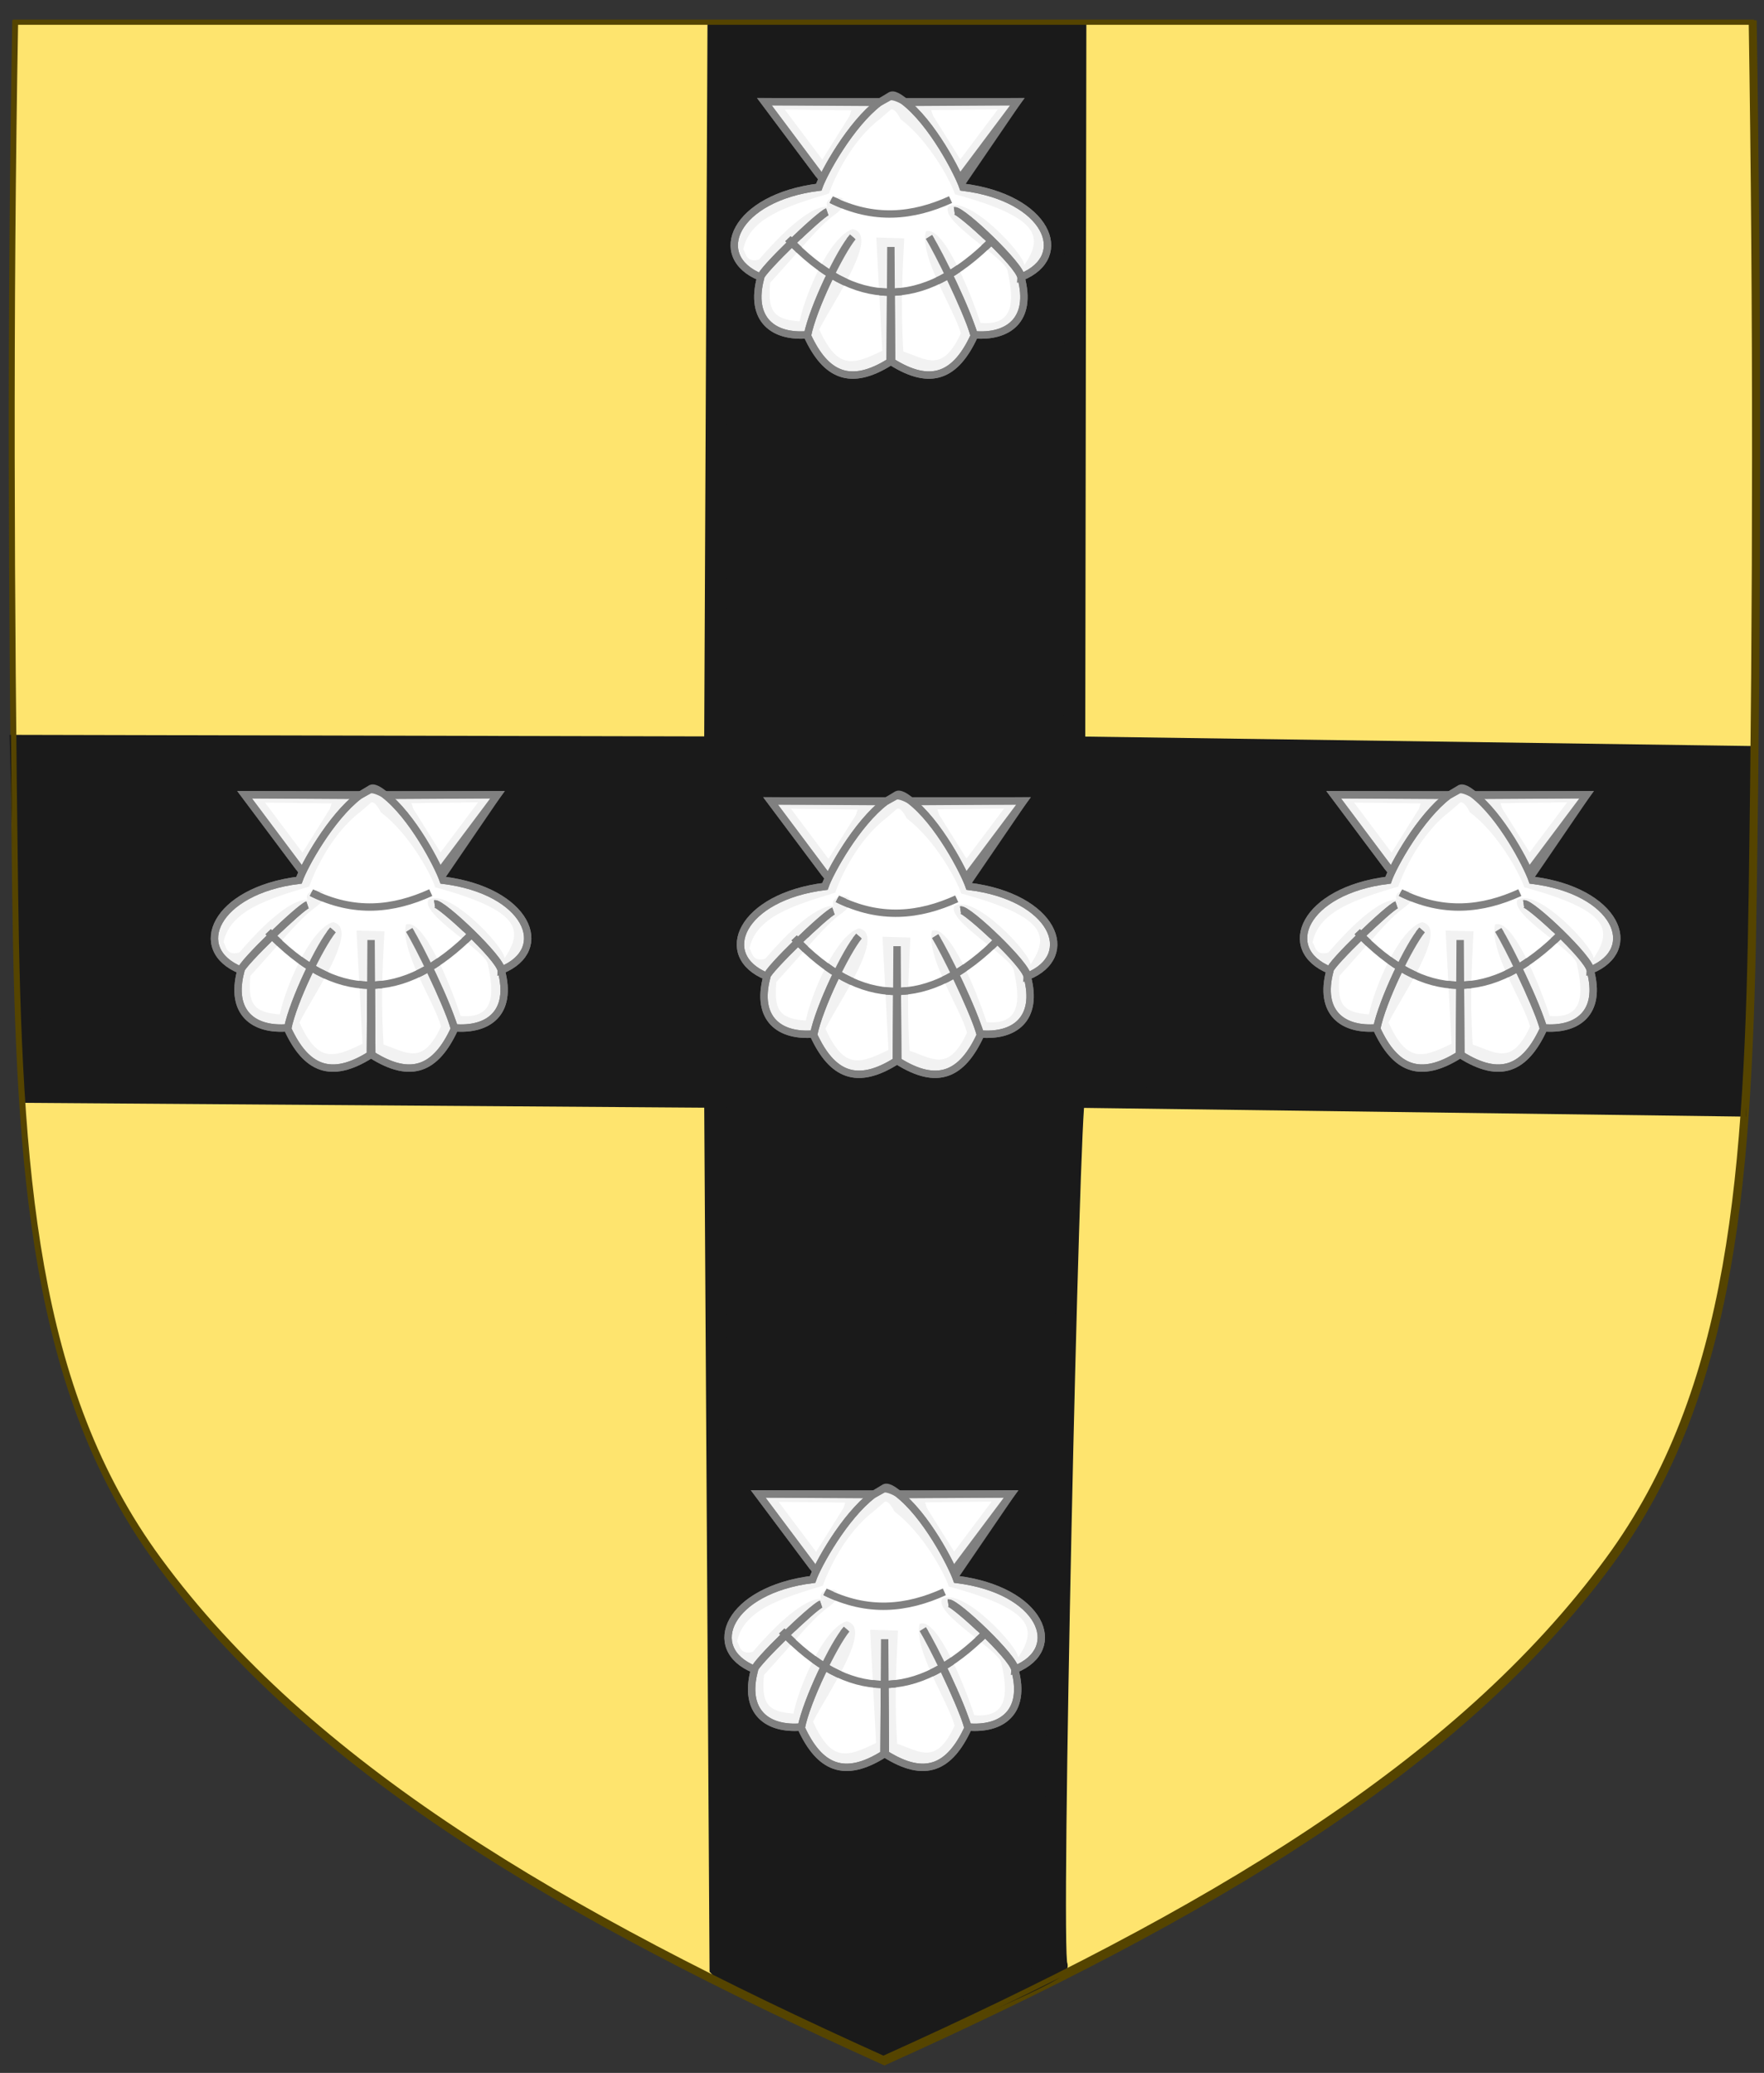 <svg xmlns="http://www.w3.org/2000/svg" width="808.34" height="949.92" version="1.0"><rect width="100%" height="100%" fill="#333333" stroke="none"/><g style="display:inline"><path d="M-1276.302 258.767c-1.2 90.772-5.768 161.603-45.636 216.99-48.026 66.718-128.034 114.865-230.953 162.168-102.919-47.303-182.927-95.45-230.953-162.168-39.868-55.387-44.307-126.22-45.636-216.99-1.38-94.211-1.466-188.438 0-282.652h553.178c1.664 94.212 1.246 188.44 0 282.652z" style="fill:#fff;fill-opacity:1;stroke:#540;stroke-width:2.752;stroke-miterlimit:4;stroke-dasharray:none;display:inline" transform="matrix(-1.438 0 0 1.41 -1827.75 44.89)"/><path d="M-1275.797 258.497c-1.2 90.772-5.768 161.604-45.637 216.99-48.026 66.718-128.034 114.865-230.953 162.168-102.918-47.303-182.927-95.45-230.953-162.168-39.868-55.386-44.307-126.22-45.636-216.99-1.379-94.21-1.465-188.438 0-282.652h553.179c1.663 94.212 1.245 188.44 0 282.652z" style="fill:#fee46e;fill-opacity:1;stroke:none;stroke-width:1.698;stroke-miterlimit:4;stroke-dasharray:none;display:inline" transform="matrix(-1.438 0 0 1.41 -1827.75 44.89)"/><path style="fill:#1a1a1a;fill-opacity:1;fill-rule:evenodd;stroke:#1a1a1a;stroke-width:6.864;stroke-linecap:butt;stroke-linejoin:miter;stroke-miterlimit:4;stroke-opacity:1;stroke-dasharray:none;stroke-dashoffset:0;marker:none;visibility:visible;display:inline;overflow:visible;enable-background:accumulate" d="m2461.596-14.633-1.043 232.13-221.274-.512c2.606 97.937 3.75 112.752 3.75 112.752l217.524 1.58 1.71 282.959c3.734 4.473 44.666 22.694 52.27 25.244 7.02-3.178 55.985-23.907 54.987-26.035-2.388-2.837 3.814-282.168 5.606-282.168l210.635 2.837c3.914-111.318-1.012-1.285 2.272-113.58l-212.907-3.076.348-232.132c-114.112.271-46.183.216-64.507-.354z" transform="matrix(1.438 0 0 1.41 -3210.658 35.644)"/><g style="display:inline"><g style="fill:#f2f2f2;fill-opacity:1;stroke:gray;stroke-width:2.624;stroke-miterlimit:4;stroke-opacity:1;stroke-dasharray:none;display:inline"><path style="fill:#f2f2f2;fill-opacity:1;fill-rule:evenodd;stroke:gray;stroke-width:2.624;stroke-linecap:butt;stroke-linejoin:miter;stroke-miterlimit:4;stroke-opacity:1;stroke-dasharray:none" d="m248.99 46.785 45.067 60.206 45.086-60.206H248.99z" transform="matrix(1.286 0 0 1.286 32.9 306.856)"/><path style="fill:#f2f2f2;fill-opacity:1;fill-rule:evenodd;stroke:gray;stroke-width:2.624;stroke-linecap:butt;stroke-linejoin:miter;stroke-miterlimit:4;stroke-opacity:1;stroke-dasharray:none" d="M289.86 47.094c-10.137 7.715-19.68 24.966-21.483 30.163-29.945 3.716-38.932 24.658-20.741 32.04.431-2.334 21.3-22.482 23.737-23.24-2.905 1.075-23.781 21.134-23.675 23.281-4.177 15.349 4.813 21.518 16.68 20.494 1.913-9.508 11.557-29.803 16.104-34.832-4.445 5.398-14.283 25.451-16.146 35.203 6.556 14.2 15.348 18.183 29.483 9.257l.248-40.898.247 40.898c14.135 8.926 22.907 4.943 29.462-9.257-2.37-8.739-12.15-28.863-16.125-35.203 3.137 5.14 12.683 24.265 16.105 34.832 11.867 1.024 20.856-5.145 16.68-20.494-.676-4.617-21.97-24.015-23.697-23.689 2.77-.303 23.979 19.925 23.758 23.648 18.192-7.382 9.205-28.324-20.741-32.04-1.804-5.197-10.979-22.998-21.117-30.713 0 0-3.063-2.704-4.572-2.007l-4.206 2.557z" transform="matrix(1.286 0 0 1.286 32.9 306.856)"/><path style="fill:#f2f2f2;fill-opacity:1;stroke:gray;stroke-width:2.624;stroke-linecap:butt;stroke-linejoin:miter;stroke-miterlimit:4;stroke-opacity:1;stroke-dasharray:none" d="M272.8 81.675c15.264 7.6 29.22 6.052 42.532 0M257.401 95.608c23.466 24.867 47.91 25.96 73.33 0" transform="matrix(1.286 0 0 1.286 32.9 306.856)"/></g><g style="fill:#fff;fill-opacity:1;stroke:none;display:inline"><path style="fill:#fff;fill-opacity:1;fill-rule:evenodd;stroke:none" d="m254.882 49.59 13.363 17.84 9.733-15.595.648-1.964zM288.738 52.986c-10.137 7.715-16.313 21.32-18.116 26.516-15.076 4.557-28.271 8.665-30.561 19.975.865.243.549 4.999 5.637 3.56 23.839-27.7 27.56-15.583 24.272-18.944-1.778-5.071 12.855-4.392 2.575 3.04-5.79 4.186-12.727 13.137-22.883 24.169-.81 9.457.604 13.101 10.507 13.76 1.914-9.507 10.716-30.363 18.91-32.868 9.864 2.031-6.707 25.452-11.937 35.764 6.556 14.2 11.7 12.853 22.469 7.574l-2.122-40.338 9.944.281c-.316 8.208-1.479 21.013-.313 40.338 8.243 2.753 13.928 7.749 20.484-6.452-2.37-8.739-14.677-26.899-12.478-36.325 6.223-2.435 16.05 22.02 19.472 32.587 11.866 1.025 12.158-7.39 9.665-18.53-.675-4.617-23.933-17.561-21.171-22.847 7.26-4.511 27.345 17.12 27.125 20.842 6.407-9.626 6.679-16.82-24.67-25.306-1.803-5.196-9.295-19.07-19.433-26.785 0 0-1.94-4.106-3.45-3.41z" transform="matrix(1.286 0 0 1.286 34.686 306.856)"/><path style="fill:#fff;fill-opacity:1;stroke:none" d="M272.8 81.675c15.264 7.6 29.22 6.052 42.532 0" transform="matrix(1.286 0 0 1.286 34.686 306.856)"/><path style="fill:none;stroke:none" d="M257.401 95.608c23.466 24.867 47.91 25.96 73.33 0" transform="matrix(1.286 0 0 1.286 34.686 306.856)"/></g><g style="fill:none;stroke:gray;stroke-width:2.624;stroke-miterlimit:4;stroke-opacity:1;stroke-dasharray:none;display:inline"><path style="fill:none;stroke:gray;stroke-width:2.624;stroke-linecap:butt;stroke-linejoin:miter;stroke-miterlimit:4;stroke-opacity:1;stroke-dasharray:none" d="m319.5 75.54 19.643-28.755-37.146.232m-14.316.007-38.69-.24 19.487 26.035" transform="matrix(1.286 0 0 1.286 32.9 306.856)"/><path style="fill:none;stroke:gray;stroke-width:2.624;stroke-linecap:butt;stroke-linejoin:miter;stroke-miterlimit:4;stroke-opacity:1;stroke-dasharray:none" d="M289.86 47.094c-10.137 7.715-19.68 24.966-21.483 30.163-29.945 3.716-38.932 24.658-20.741 32.04.431-2.334 21.3-22.482 23.737-23.24-2.905 1.075-23.781 21.134-23.675 23.281-4.177 15.349 4.813 21.518 16.68 20.494 1.913-9.508 11.557-29.803 16.104-34.832-4.445 5.398-14.283 25.451-16.146 35.203 6.556 14.2 15.348 18.183 29.483 9.257l.248-40.898.247 40.898c14.135 8.926 22.907 4.943 29.462-9.257-2.37-8.739-12.15-28.863-16.125-35.203 3.137 5.14 12.683 24.265 16.105 34.832 11.867 1.024 20.856-5.145 16.68-20.494-.676-4.617-21.97-24.015-23.697-23.689 2.77-.303 23.979 19.925 23.758 23.648 18.192-7.382 9.205-28.324-20.741-32.04-1.804-5.197-10.979-22.998-21.117-30.713 0 0-3.624-2.143-5.134-1.446z" transform="matrix(1.286 0 0 1.286 32.9 306.856)"/><path style="fill:none;stroke:gray;stroke-width:2.624;stroke-linecap:butt;stroke-linejoin:miter;stroke-miterlimit:4;stroke-opacity:1;stroke-dasharray:none" d="M272.8 81.675c15.264 7.6 29.22 6.052 42.532 0M257.401 95.608c23.466 24.867 47.91 25.96 73.33 0" transform="matrix(1.286 0 0 1.286 32.9 306.856)"/></g><path style="fill:#fff;fill-opacity:1;fill-rule:evenodd;stroke:none;display:inline" d="m206.189 213.514-15.278 20.398-11.13-17.832-.74-2.245z" transform="translate(228.124 130.316) scale(1.125)"/></g><g style="display:inline"><g style="fill:#f2f2f2;fill-opacity:1;stroke:gray;stroke-width:2.624;stroke-miterlimit:4;stroke-opacity:1;stroke-dasharray:none;display:inline"><path style="fill:#f2f2f2;fill-opacity:1;fill-rule:evenodd;stroke:gray;stroke-width:2.624;stroke-linecap:butt;stroke-linejoin:miter;stroke-miterlimit:4;stroke-opacity:1;stroke-dasharray:none" d="m248.99 46.785 45.067 60.206 45.086-60.206H248.99z" transform="matrix(1.286 0 0 1.286 30.065 -13.565)"/><path style="fill:#f2f2f2;fill-opacity:1;fill-rule:evenodd;stroke:gray;stroke-width:2.624;stroke-linecap:butt;stroke-linejoin:miter;stroke-miterlimit:4;stroke-opacity:1;stroke-dasharray:none" d="M289.86 47.094c-10.137 7.715-19.68 24.966-21.483 30.163-29.945 3.716-38.932 24.658-20.741 32.04.431-2.334 21.3-22.482 23.737-23.24-2.905 1.075-23.781 21.134-23.675 23.281-4.177 15.349 4.813 21.518 16.68 20.494 1.913-9.508 11.557-29.803 16.104-34.832-4.445 5.398-14.283 25.451-16.146 35.203 6.556 14.2 15.348 18.183 29.483 9.257l.248-40.898.247 40.898c14.135 8.926 22.907 4.943 29.462-9.257-2.37-8.739-12.15-28.863-16.125-35.203 3.137 5.14 12.683 24.265 16.105 34.832 11.867 1.024 20.856-5.145 16.68-20.494-.676-4.617-21.97-24.015-23.697-23.689 2.77-.303 23.979 19.925 23.758 23.648 18.192-7.382 9.205-28.324-20.741-32.04-1.804-5.197-10.979-22.998-21.117-30.713 0 0-3.063-2.704-4.572-2.007l-4.206 2.557z" transform="matrix(1.286 0 0 1.286 30.065 -13.565)"/><path style="fill:#f2f2f2;fill-opacity:1;stroke:gray;stroke-width:2.624;stroke-linecap:butt;stroke-linejoin:miter;stroke-miterlimit:4;stroke-opacity:1;stroke-dasharray:none" d="M272.8 81.675c15.264 7.6 29.22 6.052 42.532 0M257.401 95.608c23.466 24.867 47.91 25.96 73.33 0" transform="matrix(1.286 0 0 1.286 30.065 -13.565)"/></g><g style="fill:#fff;fill-opacity:1;stroke:none;display:inline"><path style="fill:#fff;fill-opacity:1;fill-rule:evenodd;stroke:none" d="m254.882 49.59 13.363 17.84 9.733-15.595.648-1.964zM288.738 52.986c-10.137 7.715-16.313 21.32-18.116 26.516-15.076 4.557-28.271 8.665-30.561 19.975.865.243.549 4.999 5.637 3.56 23.839-27.7 27.56-15.583 24.272-18.944-1.778-5.071 12.855-4.392 2.575 3.04-5.79 4.186-12.727 13.137-22.883 24.169-.81 9.457.604 13.101 10.507 13.76 1.914-9.507 10.716-30.363 18.91-32.868 9.864 2.031-6.707 25.452-11.937 35.764 6.556 14.2 11.7 12.853 22.469 7.574l-2.122-40.338 9.944.281c-.316 8.208-1.479 21.013-.313 40.338 8.243 2.753 13.928 7.749 20.484-6.452-2.37-8.739-14.677-26.899-12.478-36.325 6.223-2.435 16.05 22.02 19.472 32.587 11.866 1.025 12.158-7.39 9.665-18.53-.675-4.617-23.933-17.561-21.171-22.847 7.26-4.511 27.345 17.12 27.125 20.842 6.407-9.626 6.679-16.82-24.67-25.306-1.803-5.196-9.295-19.07-19.433-26.785 0 0-1.94-4.106-3.45-3.41z" transform="matrix(1.286 0 0 1.286 31.85 -13.565)"/><path style="fill:#fff;fill-opacity:1;stroke:none" d="M272.8 81.675c15.264 7.6 29.22 6.052 42.532 0" transform="matrix(1.286 0 0 1.286 31.85 -13.565)"/><path style="fill:none;stroke:none" d="M257.401 95.608c23.466 24.867 47.91 25.96 73.33 0" transform="matrix(1.286 0 0 1.286 31.85 -13.565)"/></g><g style="fill:none;stroke:gray;stroke-width:2.624;stroke-miterlimit:4;stroke-opacity:1;stroke-dasharray:none;display:inline"><path style="fill:none;stroke:gray;stroke-width:2.624;stroke-linecap:butt;stroke-linejoin:miter;stroke-miterlimit:4;stroke-opacity:1;stroke-dasharray:none" d="m319.5 75.54 19.643-28.755-37.146.232m-14.316.007-38.69-.24 19.487 26.035" transform="matrix(1.286 0 0 1.286 30.065 -13.565)"/><path style="fill:none;stroke:gray;stroke-width:2.624;stroke-linecap:butt;stroke-linejoin:miter;stroke-miterlimit:4;stroke-opacity:1;stroke-dasharray:none" d="M289.86 47.094c-10.137 7.715-19.68 24.966-21.483 30.163-29.945 3.716-38.932 24.658-20.741 32.04.431-2.334 21.3-22.482 23.737-23.24-2.905 1.075-23.781 21.134-23.675 23.281-4.177 15.349 4.813 21.518 16.68 20.494 1.913-9.508 11.557-29.803 16.104-34.832-4.445 5.398-14.283 25.451-16.146 35.203 6.556 14.2 15.348 18.183 29.483 9.257l.248-40.898.247 40.898c14.135 8.926 22.907 4.943 29.462-9.257-2.37-8.739-12.15-28.863-16.125-35.203 3.137 5.14 12.683 24.265 16.105 34.832 11.867 1.024 20.856-5.145 16.68-20.494-.676-4.617-21.97-24.015-23.697-23.689 2.77-.303 23.979 19.925 23.758 23.648 18.192-7.382 9.205-28.324-20.741-32.04-1.804-5.197-10.979-22.998-21.117-30.713 0 0-3.624-2.143-5.134-1.446z" transform="matrix(1.286 0 0 1.286 30.065 -13.565)"/><path style="fill:none;stroke:gray;stroke-width:2.624;stroke-linecap:butt;stroke-linejoin:miter;stroke-miterlimit:4;stroke-opacity:1;stroke-dasharray:none" d="M272.8 81.675c15.264 7.6 29.22 6.052 42.532 0M257.401 95.608c23.466 24.867 47.91 25.96 73.33 0" transform="matrix(1.286 0 0 1.286 30.065 -13.565)"/></g><path style="fill:#fff;fill-opacity:1;fill-rule:evenodd;stroke:none;display:inline" d="m206.189 213.514-15.278 20.398-11.13-17.832-.74-2.245z" transform="translate(225.288 -190.105) scale(1.125)"/></g><g style="display:inline"><g style="fill:#f2f2f2;fill-opacity:1;stroke:gray;stroke-width:2.624;stroke-miterlimit:4;stroke-opacity:1;stroke-dasharray:none;display:inline"><path style="fill:#f2f2f2;fill-opacity:1;fill-rule:evenodd;stroke:gray;stroke-width:2.624;stroke-linecap:butt;stroke-linejoin:miter;stroke-miterlimit:4;stroke-opacity:1;stroke-dasharray:none" d="m248.99 46.785 45.067 60.206 45.086-60.206H248.99z" transform="matrix(1.286 0 0 1.286 27.229 624.44)"/><path style="fill:#f2f2f2;fill-opacity:1;fill-rule:evenodd;stroke:gray;stroke-width:2.624;stroke-linecap:butt;stroke-linejoin:miter;stroke-miterlimit:4;stroke-opacity:1;stroke-dasharray:none" d="M289.86 47.094c-10.137 7.715-19.68 24.966-21.483 30.163-29.945 3.716-38.932 24.658-20.741 32.04.431-2.334 21.3-22.482 23.737-23.24-2.905 1.075-23.781 21.134-23.675 23.281-4.177 15.349 4.813 21.518 16.68 20.494 1.913-9.508 11.557-29.803 16.104-34.832-4.445 5.398-14.283 25.451-16.146 35.203 6.556 14.2 15.348 18.183 29.483 9.257l.248-40.898.247 40.898c14.135 8.926 22.907 4.943 29.462-9.257-2.37-8.739-12.15-28.863-16.125-35.203 3.137 5.14 12.683 24.265 16.105 34.832 11.867 1.024 20.856-5.145 16.68-20.494-.676-4.617-21.97-24.015-23.697-23.689 2.77-.303 23.979 19.925 23.758 23.648 18.192-7.382 9.205-28.324-20.741-32.04-1.804-5.197-10.979-22.998-21.117-30.713 0 0-3.063-2.704-4.572-2.007l-4.206 2.557z" transform="matrix(1.286 0 0 1.286 27.229 624.44)"/><path style="fill:#f2f2f2;fill-opacity:1;stroke:gray;stroke-width:2.624;stroke-linecap:butt;stroke-linejoin:miter;stroke-miterlimit:4;stroke-opacity:1;stroke-dasharray:none" d="M272.8 81.675c15.264 7.6 29.22 6.052 42.532 0M257.401 95.608c23.466 24.867 47.91 25.96 73.33 0" transform="matrix(1.286 0 0 1.286 27.229 624.44)"/></g><g style="fill:#fff;fill-opacity:1;stroke:none;display:inline"><path style="fill:#fff;fill-opacity:1;fill-rule:evenodd;stroke:none" d="m254.882 49.59 13.363 17.84 9.733-15.595.648-1.964zM288.738 52.986c-10.137 7.715-16.313 21.32-18.116 26.516-15.076 4.557-28.271 8.665-30.561 19.975.865.243.549 4.999 5.637 3.56 23.839-27.7 27.56-15.583 24.272-18.944-1.778-5.071 12.855-4.392 2.575 3.04-5.79 4.186-12.727 13.137-22.883 24.169-.81 9.457.604 13.101 10.507 13.76 1.914-9.507 10.716-30.363 18.91-32.868 9.864 2.031-6.707 25.452-11.937 35.764 6.556 14.2 11.7 12.853 22.469 7.574l-2.122-40.338 9.944.281c-.316 8.208-1.479 21.013-.313 40.338 8.243 2.753 13.928 7.749 20.484-6.452-2.37-8.739-14.677-26.899-12.478-36.325 6.223-2.435 16.05 22.02 19.472 32.587 11.866 1.025 12.158-7.39 9.665-18.53-.675-4.617-23.933-17.561-21.171-22.847 7.26-4.511 27.345 17.12 27.125 20.842 6.407-9.626 6.679-16.82-24.67-25.306-1.803-5.196-9.295-19.07-19.433-26.785 0 0-1.94-4.106-3.45-3.41z" transform="matrix(1.286 0 0 1.286 29.015 624.44)"/><path style="fill:#fff;fill-opacity:1;stroke:none" d="M272.8 81.675c15.264 7.6 29.22 6.052 42.532 0" transform="matrix(1.286 0 0 1.286 29.015 624.44)"/><path style="fill:none;stroke:none" d="M257.401 95.608c23.466 24.867 47.91 25.96 73.33 0" transform="matrix(1.286 0 0 1.286 29.015 624.44)"/></g><g style="fill:none;stroke:gray;stroke-width:2.624;stroke-miterlimit:4;stroke-opacity:1;stroke-dasharray:none;display:inline"><path style="fill:none;stroke:gray;stroke-width:2.624;stroke-linecap:butt;stroke-linejoin:miter;stroke-miterlimit:4;stroke-opacity:1;stroke-dasharray:none" d="m319.5 75.54 19.643-28.755-37.146.232m-14.316.007-38.69-.24 19.487 26.035" transform="matrix(1.286 0 0 1.286 27.229 624.44)"/><path style="fill:none;stroke:gray;stroke-width:2.624;stroke-linecap:butt;stroke-linejoin:miter;stroke-miterlimit:4;stroke-opacity:1;stroke-dasharray:none" d="M289.86 47.094c-10.137 7.715-19.68 24.966-21.483 30.163-29.945 3.716-38.932 24.658-20.741 32.04.431-2.334 21.3-22.482 23.737-23.24-2.905 1.075-23.781 21.134-23.675 23.281-4.177 15.349 4.813 21.518 16.68 20.494 1.913-9.508 11.557-29.803 16.104-34.832-4.445 5.398-14.283 25.451-16.146 35.203 6.556 14.2 15.348 18.183 29.483 9.257l.248-40.898.247 40.898c14.135 8.926 22.907 4.943 29.462-9.257-2.37-8.739-12.15-28.863-16.125-35.203 3.137 5.14 12.683 24.265 16.105 34.832 11.867 1.024 20.856-5.145 16.68-20.494-.676-4.617-21.97-24.015-23.697-23.689 2.77-.303 23.979 19.925 23.758 23.648 18.192-7.382 9.205-28.324-20.741-32.04-1.804-5.197-10.979-22.998-21.117-30.713 0 0-3.624-2.143-5.134-1.446z" transform="matrix(1.286 0 0 1.286 27.229 624.44)"/><path style="fill:none;stroke:gray;stroke-width:2.624;stroke-linecap:butt;stroke-linejoin:miter;stroke-miterlimit:4;stroke-opacity:1;stroke-dasharray:none" d="M272.8 81.675c15.264 7.6 29.22 6.052 42.532 0M257.401 95.608c23.466 24.867 47.91 25.96 73.33 0" transform="matrix(1.286 0 0 1.286 27.229 624.44)"/></g><path style="fill:#fff;fill-opacity:1;fill-rule:evenodd;stroke:none;display:inline" d="m206.189 213.514-15.278 20.398-11.13-17.832-.74-2.245z" transform="translate(222.453 447.9) scale(1.125)"/></g><g style="display:inline"><g style="fill:#f2f2f2;fill-opacity:1;stroke:gray;stroke-width:2.624;stroke-miterlimit:4;stroke-opacity:1;stroke-dasharray:none;display:inline"><path style="fill:#f2f2f2;fill-opacity:1;fill-rule:evenodd;stroke:gray;stroke-width:2.624;stroke-linecap:butt;stroke-linejoin:miter;stroke-miterlimit:4;stroke-opacity:1;stroke-dasharray:none" d="m248.99 46.785 45.067 60.206 45.086-60.206H248.99z" transform="matrix(1.286 0 0 1.286 -208.124 304.02)"/><path style="fill:#f2f2f2;fill-opacity:1;fill-rule:evenodd;stroke:gray;stroke-width:2.624;stroke-linecap:butt;stroke-linejoin:miter;stroke-miterlimit:4;stroke-opacity:1;stroke-dasharray:none" d="M289.86 47.094c-10.137 7.715-19.68 24.966-21.483 30.163-29.945 3.716-38.932 24.658-20.741 32.04.431-2.334 21.3-22.482 23.737-23.24-2.905 1.075-23.781 21.134-23.675 23.281-4.177 15.349 4.813 21.518 16.68 20.494 1.913-9.508 11.557-29.803 16.104-34.832-4.445 5.398-14.283 25.451-16.146 35.203 6.556 14.2 15.348 18.183 29.483 9.257l.248-40.898.247 40.898c14.135 8.926 22.907 4.943 29.462-9.257-2.37-8.739-12.15-28.863-16.125-35.203 3.137 5.14 12.683 24.265 16.105 34.832 11.867 1.024 20.856-5.145 16.68-20.494-.676-4.617-21.97-24.015-23.697-23.689 2.77-.303 23.979 19.925 23.758 23.648 18.192-7.382 9.205-28.324-20.741-32.04-1.804-5.197-10.979-22.998-21.117-30.713 0 0-3.063-2.704-4.572-2.007l-4.206 2.557z" transform="matrix(1.286 0 0 1.286 -208.124 304.02)"/><path style="fill:#f2f2f2;fill-opacity:1;stroke:gray;stroke-width:2.624;stroke-linecap:butt;stroke-linejoin:miter;stroke-miterlimit:4;stroke-opacity:1;stroke-dasharray:none" d="M272.8 81.675c15.264 7.6 29.22 6.052 42.532 0M257.401 95.608c23.466 24.867 47.91 25.96 73.33 0" transform="matrix(1.286 0 0 1.286 -208.124 304.02)"/></g><g style="fill:#fff;fill-opacity:1;stroke:none;display:inline"><path style="fill:#fff;fill-opacity:1;fill-rule:evenodd;stroke:none" d="m254.882 49.59 13.363 17.84 9.733-15.595.648-1.964zM288.738 52.986c-10.137 7.715-16.313 21.32-18.116 26.516-15.076 4.557-28.271 8.665-30.561 19.975.865.243.549 4.999 5.637 3.56 23.839-27.7 27.56-15.583 24.272-18.944-1.778-5.071 12.855-4.392 2.575 3.04-5.79 4.186-12.727 13.137-22.883 24.169-.81 9.457.604 13.101 10.507 13.76 1.914-9.507 10.716-30.363 18.91-32.868 9.864 2.031-6.707 25.452-11.937 35.764 6.556 14.2 11.7 12.853 22.469 7.574l-2.122-40.338 9.944.281c-.316 8.208-1.479 21.013-.313 40.338 8.243 2.753 13.928 7.749 20.484-6.452-2.37-8.739-14.677-26.899-12.478-36.325 6.223-2.435 16.05 22.02 19.472 32.587 11.866 1.025 12.158-7.39 9.665-18.53-.675-4.617-23.933-17.561-21.171-22.847 7.26-4.511 27.345 17.12 27.125 20.842 6.407-9.626 6.679-16.82-24.67-25.306-1.803-5.196-9.295-19.07-19.433-26.785 0 0-1.94-4.106-3.45-3.41z" transform="matrix(1.286 0 0 1.286 -206.339 304.02)"/><path style="fill:#fff;fill-opacity:1;stroke:none" d="M272.8 81.675c15.264 7.6 29.22 6.052 42.532 0" transform="matrix(1.286 0 0 1.286 -206.339 304.02)"/><path style="fill:none;stroke:none" d="M257.401 95.608c23.466 24.867 47.91 25.96 73.33 0" transform="matrix(1.286 0 0 1.286 -206.339 304.02)"/></g><g style="fill:none;stroke:gray;stroke-width:2.624;stroke-miterlimit:4;stroke-opacity:1;stroke-dasharray:none;display:inline"><path style="fill:none;stroke:gray;stroke-width:2.624;stroke-linecap:butt;stroke-linejoin:miter;stroke-miterlimit:4;stroke-opacity:1;stroke-dasharray:none" d="m319.5 75.54 19.643-28.755-37.146.232m-14.316.007-38.69-.24 19.487 26.035" transform="matrix(1.286 0 0 1.286 -208.124 304.02)"/><path style="fill:none;stroke:gray;stroke-width:2.624;stroke-linecap:butt;stroke-linejoin:miter;stroke-miterlimit:4;stroke-opacity:1;stroke-dasharray:none" d="M289.86 47.094c-10.137 7.715-19.68 24.966-21.483 30.163-29.945 3.716-38.932 24.658-20.741 32.04.431-2.334 21.3-22.482 23.737-23.24-2.905 1.075-23.781 21.134-23.675 23.281-4.177 15.349 4.813 21.518 16.68 20.494 1.913-9.508 11.557-29.803 16.104-34.832-4.445 5.398-14.283 25.451-16.146 35.203 6.556 14.2 15.348 18.183 29.483 9.257l.248-40.898.247 40.898c14.135 8.926 22.907 4.943 29.462-9.257-2.37-8.739-12.15-28.863-16.125-35.203 3.137 5.14 12.683 24.265 16.105 34.832 11.867 1.024 20.856-5.145 16.68-20.494-.676-4.617-21.97-24.015-23.697-23.689 2.77-.303 23.979 19.925 23.758 23.648 18.192-7.382 9.205-28.324-20.741-32.04-1.804-5.197-10.979-22.998-21.117-30.713 0 0-3.624-2.143-5.134-1.446z" transform="matrix(1.286 0 0 1.286 -208.124 304.02)"/><path style="fill:none;stroke:gray;stroke-width:2.624;stroke-linecap:butt;stroke-linejoin:miter;stroke-miterlimit:4;stroke-opacity:1;stroke-dasharray:none" d="M272.8 81.675c15.264 7.6 29.22 6.052 42.532 0M257.401 95.608c23.466 24.867 47.91 25.96 73.33 0" transform="matrix(1.286 0 0 1.286 -208.124 304.02)"/></g><path style="fill:#fff;fill-opacity:1;fill-rule:evenodd;stroke:none;display:inline" d="m206.189 213.514-15.278 20.398-11.13-17.832-.74-2.245z" transform="translate(-12.9 127.48) scale(1.125)"/></g><g style="display:inline"><g style="fill:#f2f2f2;fill-opacity:1;stroke:gray;stroke-width:2.624;stroke-miterlimit:4;stroke-opacity:1;stroke-dasharray:none;display:inline"><path style="fill:#f2f2f2;fill-opacity:1;fill-rule:evenodd;stroke:gray;stroke-width:2.624;stroke-linecap:butt;stroke-linejoin:miter;stroke-miterlimit:4;stroke-opacity:1;stroke-dasharray:none" d="m248.99 46.785 45.067 60.206 45.086-60.206H248.99z" transform="matrix(1.286 0 0 1.286 290.938 304.02)"/><path style="fill:#f2f2f2;fill-opacity:1;fill-rule:evenodd;stroke:gray;stroke-width:2.624;stroke-linecap:butt;stroke-linejoin:miter;stroke-miterlimit:4;stroke-opacity:1;stroke-dasharray:none" d="M289.86 47.094c-10.137 7.715-19.68 24.966-21.483 30.163-29.945 3.716-38.932 24.658-20.741 32.04.431-2.334 21.3-22.482 23.737-23.24-2.905 1.075-23.781 21.134-23.675 23.281-4.177 15.349 4.813 21.518 16.68 20.494 1.913-9.508 11.557-29.803 16.104-34.832-4.445 5.398-14.283 25.451-16.146 35.203 6.556 14.2 15.348 18.183 29.483 9.257l.248-40.898.247 40.898c14.135 8.926 22.907 4.943 29.462-9.257-2.37-8.739-12.15-28.863-16.125-35.203 3.137 5.14 12.683 24.265 16.105 34.832 11.867 1.024 20.856-5.145 16.68-20.494-.676-4.617-21.97-24.015-23.697-23.689 2.77-.303 23.979 19.925 23.758 23.648 18.192-7.382 9.205-28.324-20.741-32.04-1.804-5.197-10.979-22.998-21.117-30.713 0 0-3.063-2.704-4.572-2.007l-4.206 2.557z" transform="matrix(1.286 0 0 1.286 290.938 304.02)"/><path style="fill:#f2f2f2;fill-opacity:1;stroke:gray;stroke-width:2.624;stroke-linecap:butt;stroke-linejoin:miter;stroke-miterlimit:4;stroke-opacity:1;stroke-dasharray:none" d="M272.8 81.675c15.264 7.6 29.22 6.052 42.532 0M257.401 95.608c23.466 24.867 47.91 25.96 73.33 0" transform="matrix(1.286 0 0 1.286 290.938 304.02)"/></g><g style="fill:#fff;fill-opacity:1;stroke:none;display:inline"><path style="fill:#fff;fill-opacity:1;fill-rule:evenodd;stroke:none" d="m254.882 49.59 13.363 17.84 9.733-15.595.648-1.964zM288.738 52.986c-10.137 7.715-16.313 21.32-18.116 26.516-15.076 4.557-28.271 8.665-30.561 19.975.865.243.549 4.999 5.637 3.56 23.839-27.7 27.56-15.583 24.272-18.944-1.778-5.071 12.855-4.392 2.575 3.04-5.79 4.186-12.727 13.137-22.883 24.169-.81 9.457.604 13.101 10.507 13.76 1.914-9.507 10.716-30.363 18.91-32.868 9.864 2.031-6.707 25.452-11.937 35.764 6.556 14.2 11.7 12.853 22.469 7.574l-2.122-40.338 9.944.281c-.316 8.208-1.479 21.013-.313 40.338 8.243 2.753 13.928 7.749 20.484-6.452-2.37-8.739-14.677-26.899-12.478-36.325 6.223-2.435 16.05 22.02 19.472 32.587 11.866 1.025 12.158-7.39 9.665-18.53-.675-4.617-23.933-17.561-21.171-22.847 7.26-4.511 27.345 17.12 27.125 20.842 6.407-9.626 6.679-16.82-24.67-25.306-1.803-5.196-9.295-19.07-19.433-26.785 0 0-1.94-4.106-3.45-3.41z" transform="matrix(1.286 0 0 1.286 292.724 304.02)"/><path style="fill:#fff;fill-opacity:1;stroke:none" d="M272.8 81.675c15.264 7.6 29.22 6.052 42.532 0" transform="matrix(1.286 0 0 1.286 292.724 304.02)"/><path style="fill:none;stroke:none" d="M257.401 95.608c23.466 24.867 47.91 25.96 73.33 0" transform="matrix(1.286 0 0 1.286 292.724 304.02)"/></g><g style="fill:none;stroke:gray;stroke-width:2.624;stroke-miterlimit:4;stroke-opacity:1;stroke-dasharray:none;display:inline"><path style="fill:none;stroke:gray;stroke-width:2.624;stroke-linecap:butt;stroke-linejoin:miter;stroke-miterlimit:4;stroke-opacity:1;stroke-dasharray:none" d="m319.5 75.54 19.643-28.755-37.146.232m-14.316.007-38.69-.24 19.487 26.035" transform="matrix(1.286 0 0 1.286 290.938 304.02)"/><path style="fill:none;stroke:gray;stroke-width:2.624;stroke-linecap:butt;stroke-linejoin:miter;stroke-miterlimit:4;stroke-opacity:1;stroke-dasharray:none" d="M289.86 47.094c-10.137 7.715-19.68 24.966-21.483 30.163-29.945 3.716-38.932 24.658-20.741 32.04.431-2.334 21.3-22.482 23.737-23.24-2.905 1.075-23.781 21.134-23.675 23.281-4.177 15.349 4.813 21.518 16.68 20.494 1.913-9.508 11.557-29.803 16.104-34.832-4.445 5.398-14.283 25.451-16.146 35.203 6.556 14.2 15.348 18.183 29.483 9.257l.248-40.898.247 40.898c14.135 8.926 22.907 4.943 29.462-9.257-2.37-8.739-12.15-28.863-16.125-35.203 3.137 5.14 12.683 24.265 16.105 34.832 11.867 1.024 20.856-5.145 16.68-20.494-.676-4.617-21.97-24.015-23.697-23.689 2.77-.303 23.979 19.925 23.758 23.648 18.192-7.382 9.205-28.324-20.741-32.04-1.804-5.197-10.979-22.998-21.117-30.713 0 0-3.624-2.143-5.134-1.446z" transform="matrix(1.286 0 0 1.286 290.938 304.02)"/><path style="fill:none;stroke:gray;stroke-width:2.624;stroke-linecap:butt;stroke-linejoin:miter;stroke-miterlimit:4;stroke-opacity:1;stroke-dasharray:none" d="M272.8 81.675c15.264 7.6 29.22 6.052 42.532 0M257.401 95.608c23.466 24.867 47.91 25.96 73.33 0" transform="matrix(1.286 0 0 1.286 290.938 304.02)"/></g><path style="fill:#fff;fill-opacity:1;fill-rule:evenodd;stroke:none;display:inline" d="m206.189 213.514-15.278 20.398-11.13-17.832-.74-2.245z" transform="translate(486.162 127.48) scale(1.125)"/></g><path d="M2237.651 264.583c1.2 90.772 5.768 161.604 45.637 216.99 48.025 66.718 128.034 114.865 230.953 162.168 102.918-47.303 182.927-95.45 230.952-162.168 39.869-55.386 44.308-126.22 45.636-216.99 1.38-94.21 1.466-188.438 0-282.652h-553.178c-1.663 94.212-1.245 188.44 0 282.652z" style="fill:none;stroke:#540;stroke-width:1.698;stroke-miterlimit:4;stroke-dasharray:none;display:inline" transform="matrix(1.438 0 0 1.41 -3210.658 35.644)"/></g></svg>